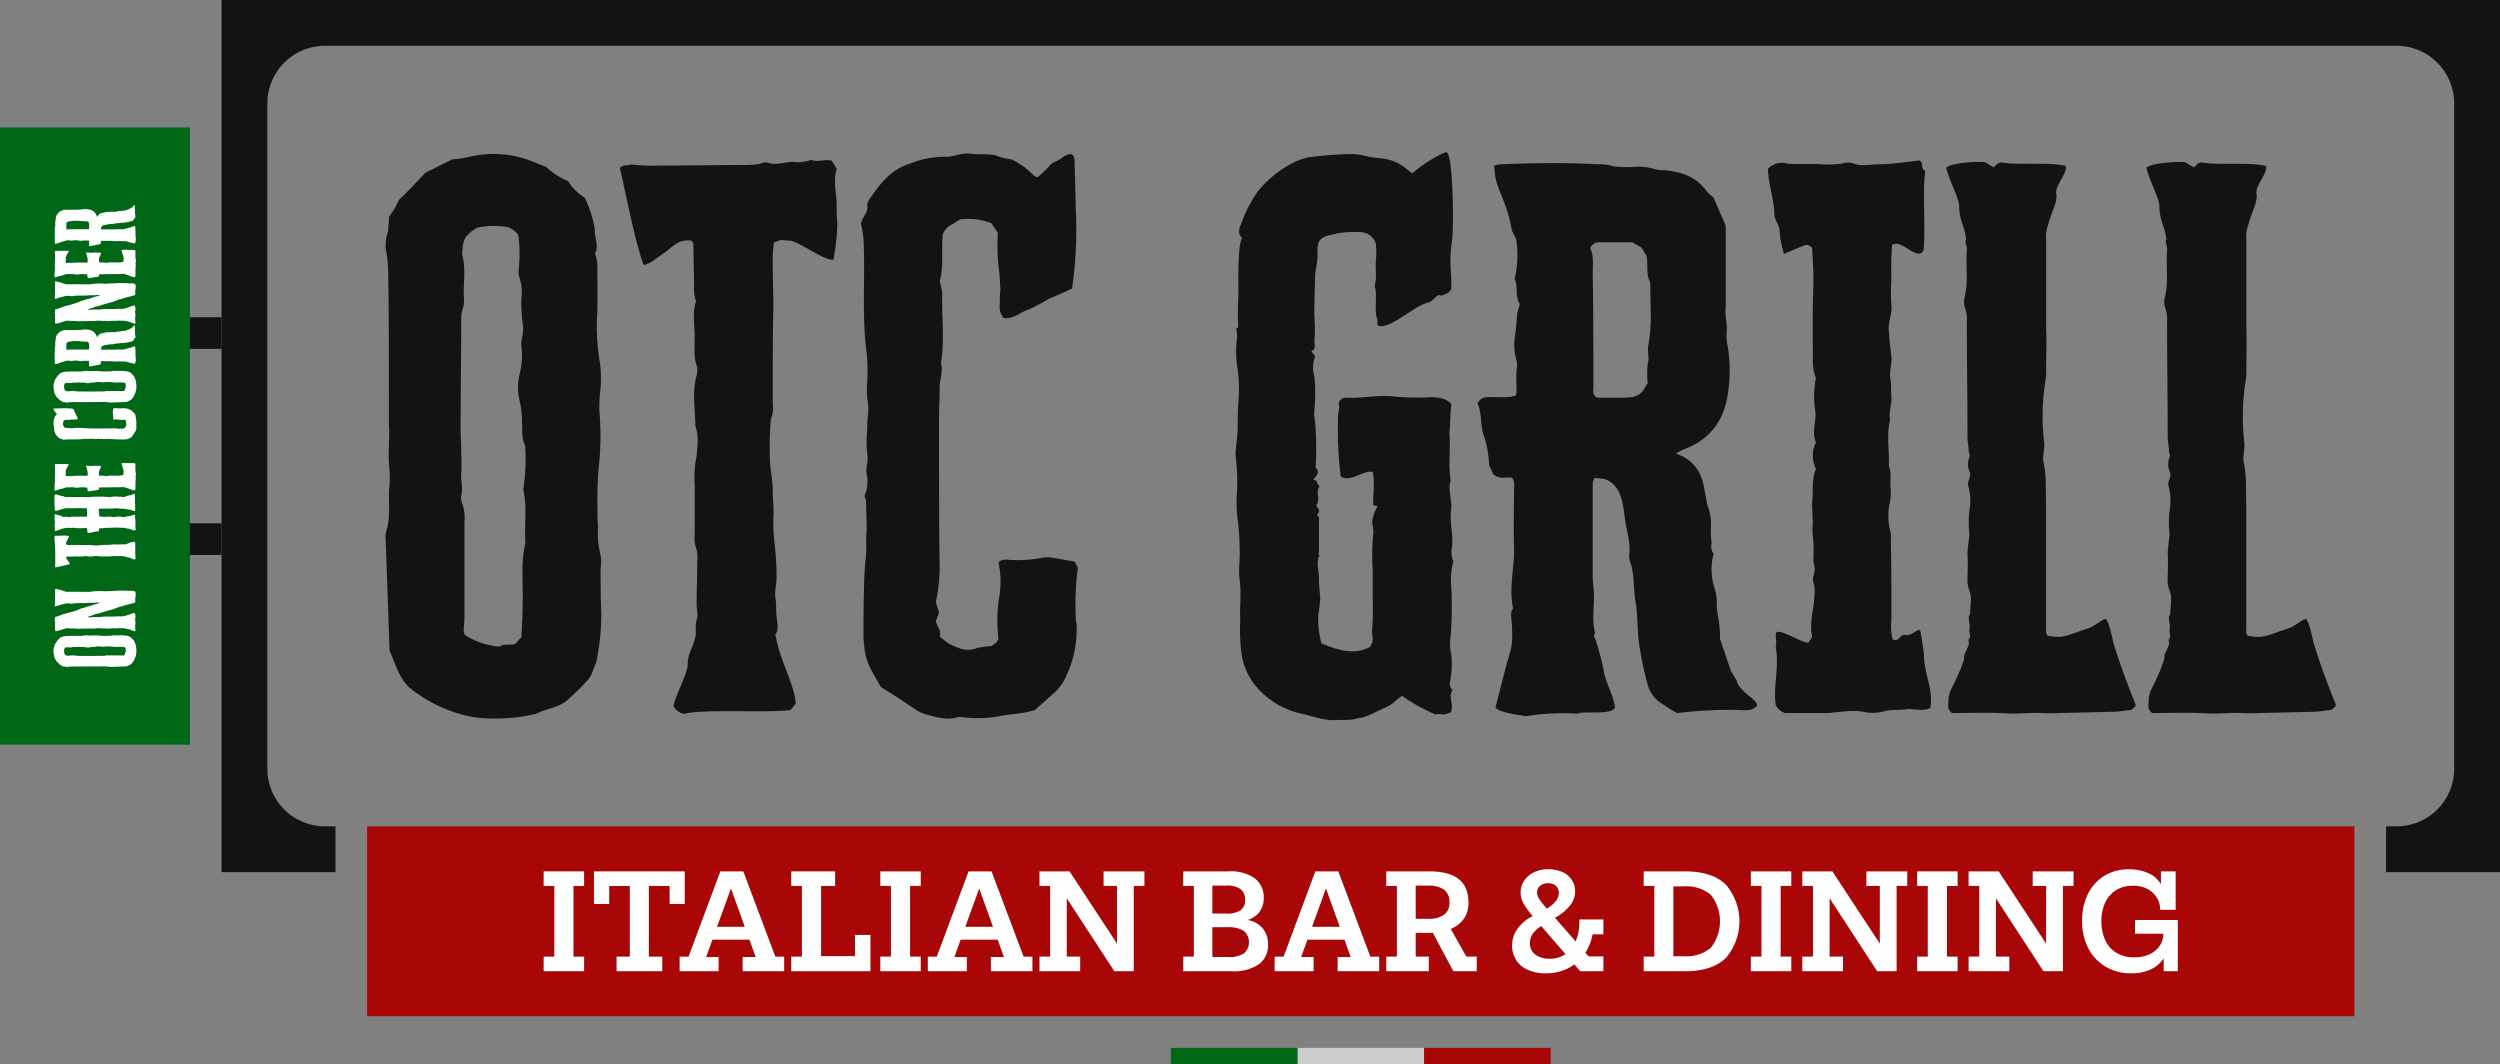 <svg xmlns="http://www.w3.org/2000/svg" id="Logo" width="422.945" height="180" viewBox="0 0 422.945 180"><rect x="0" y="0" width="422.945" height="180" fill="#808080" stroke="none"/><g id="Logo-2" data-name="Logo"><path id="Path_47" data-name="Path 47" d="M320.583,0H127.61V147.551h19.279V139.8h-1.777a9.751,9.751,0,0,1-9.751-9.751V17.5a9.751,9.751,0,0,1,9.751-9.751h350.46a9.751,9.751,0,0,1,9.751,9.751v112.55a9.751,9.751,0,0,1-9.751,9.751H493.8v7.748h19.279V0H320.586Z" transform="translate(-90.13)" fill="#131313"></path><path id="Path_48" data-name="Path 48" d="M252.95,93.246a8.759,8.759,0,0,0,2.814,2.814,18.87,18.87,0,0,1,1.73,5.41c-.109,1.407.758,2.705,0,4.112.649,1.407.326,2.814.432,4.221v4c0,1.407-.109,2.814-.109,4.221a38.391,38.391,0,0,0,.54,6.059,19.921,19.921,0,0,1,0,5.087,26.271,26.271,0,0,0-.109,2.922,47.63,47.63,0,0,1-.109,9.631,61.622,61.622,0,0,0-.217,6.385c0,1.19,0,2.379.109,3.68a14.507,14.507,0,0,0,.432,4.761,7.217,7.217,0,0,1,0,2.165c0,2.488,0,4.978.109,7.575a39.259,39.259,0,0,1-.866,8.441c-.326.54-.758,2.379-1.516,3.031a38.613,38.613,0,0,1-3.68,3.572c-1.516,1.081-3.354,1.19-4.978,2.056a30.754,30.754,0,0,1-9.954.649A23.912,23.912,0,0,1,226,178.848c-1.73-1.73-2.273-4-3.245-6.168l-.649-18.721a3.466,3.466,0,0,1,.109-1.516c.649-2.165.432-4.435.432-6.708a18.458,18.458,0,0,0,.109-3.463,24.646,24.646,0,0,1-.109-4c0-1.19.109-2.379,0-3.68v-3.572c0-7.249,0-14.392-.109-21.641,0-1.19-.109-2.382-.217-3.572a6.672,6.672,0,0,1,.217-4.112c-.109-.432.217-1.839.109-2.379a15.906,15.906,0,0,0,1.73-2.922c1.407-1.3,2.705-2.705,4.435-4.544l4.544-2.273a19.425,19.425,0,0,0,2.488-.326,17.622,17.622,0,0,1,11.255.758l2.165.866a11.964,11.964,0,0,0,3.68,2.379Zm-7.681,71.307c.109-3.354-.326-6.708.432-9.954a2.3,2.3,0,0,0,0-.866c-.109-2.814.326-5.519-.326-8.224,0-.217.109-.54.109-.866a33.769,33.769,0,0,0,.217-6.6c-.649-1.3-.432-2.6-.54-3.895a16,16,0,0,0-.432-3.895,9.226,9.226,0,0,1,0-4.221,12.436,12.436,0,0,0,.326-4.87c-.109-1.3.54-2.379.217-3.786a26.774,26.774,0,0,1-.217-4.221,8.024,8.024,0,0,0-.326-3.572,3.587,3.587,0,0,1-.109-1.516,26.521,26.521,0,0,0,0-5.087c0-.217-.109-.432-.109-.649a4.3,4.3,0,0,0-1.73-1.3,13.916,13.916,0,0,0-5.193.109,6.094,6.094,0,0,0-1.947,1.624c-.649,1.081-.432,1.947-.649,2.814.758,2.382.217,4.87.326,7.249A4.924,4.924,0,0,1,235.1,115a4.739,4.739,0,0,0-.217,1.73c0,6.059-.109,12.227-.109,18.286,0,1.3.109,2.6.109,3.895s.109,2.488,0,3.68c-.109,1.3.326,2.6,0,3.895a2.235,2.235,0,0,0,.109,1.19,6.769,6.769,0,0,1,.432,3.245v16.448c0,.975-.326,2.056.109,2.705a12.9,12.9,0,0,0,5.845,1.947c.649-.54,1.624-.217,2.6-.432l1.081-1.19c.109-2.165.217-4,.217-5.842Z" transform="translate(-156.851 -62.618)" fill="#131313"></path><path id="Path_49" data-name="Path 49" d="M393.728,93.628c-.649,2.056,0,4.112,0,6.168a28.256,28.256,0,0,0,.109,3.031,38.264,38.264,0,0,1-.649,6.168c-1.624.217-5.951-3.245-7.575-3.245-1.73,0-.758-.326-2.488.326a21.509,21.509,0,0,0-.217,3.786c0,2.379.109,4.652.109,7.034-.109,5.193-.109,10.28-.109,15.473,0,1.19.217,2.488-.326,3.572a59.023,59.023,0,0,0-.109,7.575c.109,1.516.432,2.922.432,4.435s.217,3.137.109,4.652a30.3,30.3,0,0,0,.217,4.435,50.748,50.748,0,0,1,.326,5.736c0,1.081-.326,2.273-.217,3.245.217,1.19.109,2.273.217,3.354.109.975.432,2.273-.217,3.031a30.282,30.282,0,0,0,1.407,4.87c.866,2.273,1.947,4.87,2.056,6.817l-.866,1.081c-3.895.54-14.5-.217-18.072.649a2.494,2.494,0,0,1-1.73-1.3c.217-1.624,2.273-5.3,2.382-6.926,0-2.056.866-2.814,1.3-4.761.217-.975-.109-1.947.217-2.922.326-.758,0-1.73,0-2.705,0-2.382.109-4.761.109-7.249a5.372,5.372,0,0,0-.326-2.6,5.252,5.252,0,0,1-.109-1.839v-8.547a17.424,17.424,0,0,1,0-2.382,15.658,15.658,0,0,1,.326-2.379c.109-1.73.432-3.354-.217-5.087,0-2.705-.54-5.41.109-8.115a5.648,5.648,0,0,0,.217-1.839c-.649-1.624-.432-3.354-.432-5.087,0-2.056-.432-4.112.217-6.059a7.116,7.116,0,0,1-.326-2.6c0-2.6-.109-4.652-.109-7.143-.326-.54-.217-.54-.758-.54a3.26,3.26,0,0,0-1.947.432c-1.19.758-1.407,1.081-2.488,1.839-.975.649-2.273,1.839-3.245,1.839-1.516-4.112-3.031-12.336-4-16.339.54-.758,1.407-.326,1.839-.649a28.469,28.469,0,0,0,2.922.217c6.059,0,10.82-.109,16.879-.109a13.2,13.2,0,0,0,2.056-.217c.432-.109.866-.326,1.19-.217,1.407.54,2.814,0,4.221-.109a6.66,6.66,0,0,0,3.245-.326c1.081.432,2.056-.109,3.463.109l.866,1.407Z" transform="translate(-252.181 -65.056)" fill="#131313"></path><path id="Path_50" data-name="Path 50" d="M519.4,114.037a23.444,23.444,0,0,1,.109-2.705c-.109-1.3-.109-2.6-.326-3.895a32.461,32.461,0,0,1-.109-5.627l-1.081-1.624a10.891,10.891,0,0,0-5.3-.649c-.432.217-.975.649-1.624.975a3.046,3.046,0,0,0-1.3,1.516c-.326,2.488.217,5.3-.54,8.007a12.518,12.518,0,0,1,.432,1.947c-.109,4,.432,7.9-.217,11.9.432,1.516-.326,2.922-.217,4.435,0,1.624-.109,3.245-.109,4.87v4.544c0,6.817,0,13.743.109,20.668a26.188,26.188,0,0,1-.649,5.842,17.537,17.537,0,0,0,.54,1.73,12.363,12.363,0,0,1-.54,1.516c.217.975.975,1.624.649,2.6a14.485,14.485,0,0,0,1.516,1.19c1.516.758,3.031,1.516,4.87.758a17.936,17.936,0,0,1,2.379-.326l.758-.54a6.055,6.055,0,0,0,.432-.649,25.431,25.431,0,0,1,.109-7.034,15.725,15.725,0,0,0-.109-5.951,1.82,1.82,0,0,1,1.407-.432,22.722,22.722,0,0,0,6.059-.326,4.631,4.631,0,0,1,1.73,0l3.68.649.54,1.081a47.574,47.574,0,0,0-.326,8.764.806.806,0,0,0,.109.54,18.669,18.669,0,0,1-1.947,9.413,8.1,8.1,0,0,1-2.056,2.6l-3.031,2.705c-1.947.649-4.112.649-6.168,1.081a20.417,20.417,0,0,1-6.277.109,2.1,2.1,0,0,0-.866.109c-1.73.432-3.463-.109-5.087-.54a5.714,5.714,0,0,1-1.839-.866c-1.947-1.3-3.895-2.6-5.845-3.789-.975-1.839-2.165-3.463-2.6-5.519a22.962,22.962,0,0,1-.326-2.705c0-3.031,0-6.059.109-9.09,0-1.3.109-2.705.217-4a20.831,20.831,0,0,0,.109-3.68c.217-2.273,0-4.438,0-6.6-.109-.326-.326-.649-.217-.866a5.841,5.841,0,0,0,.326-3.572c-.217-1.19.326-2.165.109-3.245a21.167,21.167,0,0,1,0-4.544c-.109-1.407.326-2.705.109-4.112a15.589,15.589,0,0,1-.109-3.895,31.72,31.72,0,0,0-.109-4.544c-.866-6.494-.217-12.985-.54-19.37a16.473,16.473,0,0,0-.432-2.6c.217-1.19,1.19-1.839,1.081-2.922a1.542,1.542,0,0,1,.326-1.19c1.73-2.6,3.68-5.087,6.817-6.059a16.2,16.2,0,0,1,5.951-1.19c1.407.109,2.705-.649,4.112-.54,1.3.217,3.137,0,4.544.326a8.268,8.268,0,0,0,2.6.649c3.137,1.516,3.572,2.922,4.435,3.031a15.512,15.512,0,0,0,2.056-1.947c.54-.649,1.3-.758,1.73-1.081.649-.432,2.379-1.839,2.488.217l.217,8.547a67.57,67.57,0,0,1-.649,13.094c-1.3.649-2.6,1.19-3.895,1.73a34.9,34.9,0,0,1-3.463,1.839c-1.3.326-2.6,1.73-4.221,1.407a2.845,2.845,0,0,1-.649-2.165Z" transform="translate(-350.256 -62.417)" fill="#131313"></path><path id="Path_51" data-name="Path 51" d="M725.428,143.249c-.109.326.217.649.432.975-.758.866.217,2.056-.54,3.137,0,.326.432.649.432.758.109.649-.326.758-.326.975a1.564,1.564,0,0,0,.326.217v6.059c0,.109-.109.109-.109.217.109.217.217.217.217.217-.649,1.3-.109,2.488-.109,3.789,0,1.19.109,2.273.217,3.463a24.787,24.787,0,0,1-.326,2.814,15.327,15.327,0,0,0,.54,4.87c2.6,1.081,5.3,2.056,8.115.649.866-.866.432-1.839.432-2.705a49.087,49.087,0,0,0,.109-5.627V158.3a40.355,40.355,0,0,1,.109-6.277c.109-.866-.432-1.73,0-2.705a4.063,4.063,0,0,1,.758-1.73,2.75,2.75,0,0,0-.758-.217c-.109-1.407.326-4.112-.109-5.627-1.73-.326-3.68,1.839-5.41.758a64.907,64.907,0,0,1-.432-10.28c0-.758.326-1.081.109-1.947-.109-.54.649-1.19,1.3-1.081,2.705.109,5.41-.54,8.007-.217a42,42,0,0,0,6.385.109,9.418,9.418,0,0,1,1.73.217,2.874,2.874,0,0,1,1.624.975c-.109,1.081-.217,2.379-.217,3.572,0,.432-.109.866-.109,1.19.217,2.705-.217,5.519.217,8.224-.54,1.081.217,3.463.109,4.544-.432,2.488.54,4.87,0,7.249a5.471,5.471,0,0,0,.326,1.839,12.235,12.235,0,0,0-.326,4.438,67.419,67.419,0,0,1-.109,8.115,8.171,8.171,0,0,0,.109,3.245,15.028,15.028,0,0,1-.217,4.435,1.538,1.538,0,0,0,.432,1.516c-.866,1.19.326,2.488-.326,3.786-1.839.649-.866.109-2.6.326a30.757,30.757,0,0,1-5.628-3.137c-1.3.866-1.407,1.407-3.245,2.165-1.516.649-2.705,1.516-4.329,1.624-1.081.432-2.379.217-4.112.326-1.73,0-4.112-.866-5.736-1.19a13.974,13.974,0,0,1-6.708-3.895,11.138,11.138,0,0,1-3.031-6.168,31.277,31.277,0,0,1-.217-5.519c-.109-2.273.217-4.652-.109-7.034-.217-1.73.109-3.572,0-5.41a36.286,36.286,0,0,0-.326-4.761,21.018,21.018,0,0,1-.109-4.544,37.219,37.219,0,0,0-.217-6.059,3.6,3.6,0,0,1,0-1.081l.326-3.137c0-1.624,0-3.137.109-4.761a26.3,26.3,0,0,0-.109-5.845,17.448,17.448,0,0,1-.109-5.3,6.144,6.144,0,0,0-.109-1.407c0-.326.217-.326.326-.326-.217-2.705.109-5.193,0-7.683,0-3.354.109-6.708.649-7.466-.975-.866-.326-1.947,0-2.814a21.893,21.893,0,0,1,2.6-4.978c1.947-2.488,5.41-5.193,8.656-5.842a63.243,63.243,0,0,1,6.385-.54c2.6-.109,2.814.432,5.41.649,3.354.326,4.221,1.516,5.736,2.6a23.763,23.763,0,0,1,4.87-3.245c.758-.326.975-.54,1.19,0,.866,1.839.975,12.768.649,14.715a21.253,21.253,0,0,0-.217,4.544c.109,2.165.109,1.19.109,3.463a1.506,1.506,0,0,1-.758.866c-.217,0-.866.432-.975.326-.649-.432-1.407,1.081-2.165,1.19-2.165.432-5.842,4-8.006,4-.975-.109-.432-.432-.649-1.3-.54-.975.109-4.544-.432-5.41.432-1.624.109-2.705.217-4.329a13.143,13.143,0,0,0,0-2.922,2.754,2.754,0,0,0-2.705-1.947,15.642,15.642,0,0,0-3.895.217c-.866.326-1.839.217-2.705.975-.758.758-.54,2.056-.54,3.031l-.432,3.031c0,1.624-.109,3.245-.109,4.978-.109,1.947.217,4,0,5.951-.109.649.432,1.516-.54,1.947l.649.866a5.4,5.4,0,0,0-.109,3.463,31.2,31.2,0,0,1,0,5.519,6.376,6.376,0,0,0,.109,2.056,57.078,57.078,0,0,1,.109,7.466c0,.109-.109.326,0,.326.758.866.109,1.407-.432,2.056l.649.217Z" transform="translate(-502.614 -61.897)" fill="#131313"></path><path id="Path_52" data-name="Path 52" d="M891.234,166a8.211,8.211,0,0,1,.326,2.273,9.225,9.225,0,0,0,.217,2.379,19.685,19.685,0,0,1,.326,3.789l1.839,5.41.975,1.624c.432,1.947,3.572,3.245,3.463,4.221a2.853,2.853,0,0,1-.649.54c-.649.432-2.488.217-3.137.217a73.654,73.654,0,0,0-9.739.54,16.222,16.222,0,0,1-2.273-1.407,5.541,5.541,0,0,1-2.814-3.786,50.041,50.041,0,0,1-1.19-5.519c-.54-2.705-.326-5.519-.758-8.115-.432-2.273-.109-4.652-.975-6.926a2.1,2.1,0,0,1-.109-.866c.326-2.273-.54-4.438-.758-6.6-.326-2.056-.432-4.761-2.705-6.059-.758-.54-1.73-.326-2.379-.54a4.455,4.455,0,0,0-.326.866v15.8c0,1.081.217,2.165.217,3.354,0,1.081-.109,2.165-.109,3.245a10.5,10.5,0,0,0,.217,2.705c.217.866-.432.432.109,1.3a42.188,42.188,0,0,1,1.407,5.3c.432,2.379,1.516,3.786,1.947,6.277-.54,1.407-5.3.54-6.385,1.081a38.085,38.085,0,0,0-8.764.432c-.649-.217-4.544-.54-5.087-1.516l1.839-7.143c.54-1.947,1.081-3.137.975-5.193a17.419,17.419,0,0,0-.109-2.379c0-.54-.217-1.19.109-1.73.109-.217.217-.432.109-.54-.649-3.463.326-6.817.217-10.28-.109-3.245,0-6.6,0-9.954a2.226,2.226,0,0,0-.326-1.624c-.866-.217-2.056.432-3.245-.649a7.5,7.5,0,0,0-.649-1.407,17.584,17.584,0,0,0-.975-5.3c-.54-1.73-.217-3.572-.975-5.193a1.739,1.739,0,0,1,1.516-1.081h2.488a8.819,8.819,0,0,0,2.379-.217,1.827,1.827,0,0,0,.217-.54c0-1.3-.109-2.6,0-3.895a3.553,3.553,0,0,0,0-1.516,9.474,9.474,0,0,1-.326-3.786c.217-1.407.326-2.814.432-4.221.109-.54.326-.975.432-1.624-.866-1.19-.217-2.814-.866-4.221a17.011,17.011,0,0,0,.326-6.168c0-.866-.758-1.516-.866-2.379-.866-4.761-2.488-6.385-2.814-9.3l-.109-1.3a3.842,3.842,0,0,1,1.081-.217c4.221-.217,12.118-.326,16.448,0a7.116,7.116,0,0,1,2.6.326,17.322,17.322,0,0,0,3.354.109,9.628,9.628,0,0,1,3.895.432,6.63,6.63,0,0,0,1.516.109c2.814.326,5.3,1.081,7.034,3.572a12.111,12.111,0,0,0,1.19,1.081l2.056,4.761v13.525a12.99,12.99,0,0,0,0,2.056,9.355,9.355,0,0,1,.109,3.031,9.42,9.42,0,0,0,.217,1.73,25.534,25.534,0,0,1,.109,7.575c-.54,4.652-2.814,8.115-7.357,9.848a9.7,9.7,0,0,0-1.516.758c3.137,1.081,4.435,3.354,4.87,6.277l.432,2.382a8.644,8.644,0,0,1,.649,3.245,16.222,16.222,0,0,0,.109,3.245,2.2,2.2,0,0,0,.326,1.839,10.1,10.1,0,0,0,.217,5.951Zm-11.361-38.091c.326-1.081-.109-2.165.109-3.245.649-3.245.326-6.6.326-9.954v-.54c-.649-1.19-.432-2.382-.54-3.572a2.992,2.992,0,0,0-.109-.975l-.866-1.407-1.516-.866h-5.41a1.669,1.669,0,0,0-1.73.975c.649,1.3.432,2.814.432,4.221.109,6.494.109,13.094.109,19.693a1.27,1.27,0,0,0,.649,1.407h3.463a17.415,17.415,0,0,0,2.379-.109,3.063,3.063,0,0,0,1.839-.975l.866-1.407A16.159,16.159,0,0,1,879.873,127.905Z" transform="translate(-601.116 -66.356)" fill="#131313"></path><path id="Path_53" data-name="Path 53" d="M1044.1,171.955c.109.217.649,3.895.649,4.112,0,2.922,1.19,4.87,1.19,7.792,0,.432-.109.758-.109,1.19-1.19.649-2.922.109-4,.217-1.19.217-2.379,0-3.68.326a7.735,7.735,0,0,1-3.137.217,10.9,10.9,0,0,0-3.245-.217l-3.245.326h-7.249a2.641,2.641,0,0,1-1.624-1.407c-.432-3.137.649-6.491,0-9.848.326-.649-.326-2.488.326-2.488,1.19-.109,4.112,1.839,5.193,1.839.326-.432.649-.758.649-1.19-.432-1.73.109-4,.326-5.736,0-1.081.326-2.056-.109-3.245-.217-.649.109-1.3.217-2.056.109-.54-.217-1.19-.217-1.73a32.338,32.338,0,0,0,0-3.245,14.162,14.162,0,0,1-.109-3.031c0-1.081-.109-2.273-.109-3.354.217-1.947-.109-3.895.649-5.842a4.93,4.93,0,0,1,0-4.438c-.758-1.839.109-3.572-.109-5.3a16.27,16.27,0,0,1,.109-5.627c-.758-1.73-.432-3.572-.54-5.41V118.4c0-1.947.109-3.895.109-5.842,0-1.73-.109-3.572-.217-5.3a1.1,1.1,0,0,0-1.407-.432l-3.354,1.407a18.232,18.232,0,0,1-.758-4.112c-.109-.866-.866-1.73-.866-2.6,0-2.379-1.081-5.3-1.081-7.683a3.247,3.247,0,0,1,3.354-.866c1.19.109,4.438,0,5.628.109a18.457,18.457,0,0,0,3.463-.109,3.6,3.6,0,0,1,1.839-.109c1.407.649,2.922.217,4.438.217,2.165,0,4.87-.432,6.926-.649.758.432.109,1.516.975,1.73-.54,3.463.109,10.171-.326,13.525-1.081,1.839-3.68-2.056-5.3-.975a51.941,51.941,0,0,0-.109,5.845,31.677,31.677,0,0,0,0,4.544c.109,1.516-.649,2.814-.432,4.221.109,1.407.217,2.814.432,4.221.109,1.19-.326,2.273-.217,3.572.217,1.081.109,2.165.217,3.245.109,1.3-.54,2.6-.217,3.895-.649,2.6-.109,5.193-.217,7.9.54,1.3.109,2.705.326,4.112a8.073,8.073,0,0,1-.217,2.273,10.685,10.685,0,0,0,.109,4.544,4.656,4.656,0,0,1,.109,1.73c.109,4.438.109,8.982.109,13.417a8.338,8.338,0,0,0,.217,3.245c1.407.432.975-.975,2.273-.758.758.217,2.056-1.19,2.379-.758Z" transform="translate(-719.251 -65.282)" fill="#131313"></path><path id="Path_54" data-name="Path 54" d="M1149.369,174.617c1.081,3.572,2.379,7.034,3.786,10.5,0,.109-.109.217-.109.326-.217.109-.432.432-.649.54-1.081.109-2.165.326-3.137.326l-9.2.217c-1.73.109-3.354-.109-5.087,0a34.794,34.794,0,0,1-4.761,0c-1.624-.109-6.6,0-8.115,0a1.469,1.469,0,0,1-.649-1.516c0-2.165.54-2.379,1.407-4.438a21.423,21.423,0,0,0,1.3-3.354c-.217-.866,1.19-2.165.649-3.031.649-.758.109-.975.217-1.839.217-.866-.432-1.839.109-2.6l.109-1.839a4.54,4.54,0,0,0-.326-2.379,4.737,4.737,0,0,1-.217-1.73c0-1.407.109-2.705,0-4,0-1.19.217-2.379.326-3.572a16.445,16.445,0,0,1,0-4A9.265,9.265,0,0,0,1124.8,148c-.109-.866.649-1.516.217-2.382a3.025,3.025,0,0,1,0-2.379,1.28,1.28,0,0,0-.109-.866c0-.866-.217-1.73-.217-2.705,0-6.494-.109-12.876-.109-19.37a5.765,5.765,0,0,0-.326-2.382,3.706,3.706,0,0,1-.109-1.516c.758-2.705.217-5.519.432-8.224.109-.758-.432-1.19-.109-1.839-.326-2.379-1.189-3.245-1.189-5.627,0-1.3-2.056-5.087-2.165-6.494.975-.758,5.193-1.081,6.6-.866l1.407.866.649-.649a4.275,4.275,0,0,1,.649-.217c2.382.54,8.656-.109,10.929.649.109,1.516-1.947,3.354-1.624,4.761.217,1.3-.866,3.031-1.407,5.193a5.76,5.76,0,0,0-.326,2.379v14.824c.109,2.6,0,5.087,0,7.575a6.638,6.638,0,0,1-.109,1.516,38.756,38.756,0,0,0-.217,10.6c.109,1.081-.326,2.273-.109,3.245.541,2.379.326,4.87.432,7.249v20.668c0,.54-.109.975.217,1.407a9.678,9.678,0,0,0,1.947.217c1.3,0,3.68-1.081,4.87-1.407,1.081-.326,2.379-1.516,3.031-1.624.54.217,1.19,3.463,1.3,4Z" transform="translate(-791.836 -65.889)" fill="#131313"></path><path id="Path_55" data-name="Path 55" d="M1264.679,174.617c1.081,3.572,2.379,7.034,3.786,10.5,0,.109-.109.217-.109.326-.217.109-.432.432-.649.54-1.081.109-2.165.326-3.137.326l-9.2.217c-1.73.109-3.354-.109-5.087,0a34.794,34.794,0,0,1-4.761,0c-1.624-.109-6.6,0-8.115,0a1.469,1.469,0,0,1-.649-1.516c0-2.165.541-2.379,1.407-4.438a21.423,21.423,0,0,0,1.3-3.354c-.217-.866,1.19-2.165.649-3.031.649-.758.109-.975.217-1.839.217-.866-.432-1.839.109-2.6l.109-1.839a4.538,4.538,0,0,0-.326-2.379,4.74,4.74,0,0,1-.217-1.73c0-1.407.109-2.705,0-4,0-1.19.217-2.379.326-3.572a16.451,16.451,0,0,1,0-4,9.264,9.264,0,0,0-.217-4.221c-.109-.866.649-1.516.217-2.382a3.026,3.026,0,0,1,0-2.379,1.279,1.279,0,0,0-.109-.866c0-.866-.217-1.73-.217-2.705,0-6.494-.109-12.876-.109-19.37a5.765,5.765,0,0,0-.326-2.382,3.7,3.7,0,0,1-.109-1.516c.758-2.705.217-5.519.432-8.224.109-.758-.432-1.19-.109-1.839-.326-2.379-1.19-3.245-1.19-5.627,0-1.3-2.056-5.087-2.165-6.494.975-.758,5.193-1.081,6.6-.866l1.407.866.649-.649a4.275,4.275,0,0,1,.649-.217c2.382.54,8.656-.109,10.929.649.109,1.516-1.947,3.354-1.624,4.761.217,1.3-.866,3.031-1.407,5.193a5.758,5.758,0,0,0-.326,2.379v14.824c.109,2.6,0,5.087,0,7.575a6.645,6.645,0,0,1-.109,1.516,38.756,38.756,0,0,0-.217,10.6c.109,1.081-.326,2.273-.109,3.245.54,2.379.326,4.87.432,7.249v20.668c0,.54-.109.975.217,1.407a9.68,9.68,0,0,0,1.947.217c1.3,0,3.68-1.081,4.87-1.407,1.081-.326,2.379-1.516,3.031-1.624.54.217,1.189,3.463,1.3,4Z" transform="translate(-873.279 -65.889)" fill="#131313"></path><rect id="Rectangle_59" data-name="Rectangle 59" width="32.123" height="336.198" transform="translate(398.311 139.803) rotate(90)" fill="#a90707"></rect><path id="Path_56" data-name="Path 56" d="M314.95,504.387h-1.8V501.92h6.843v2.467h-1.8v11.954h1.8v2.467H313.15v-2.467h1.8Z" transform="translate(-221.175 -354.501)" fill="#fff"></path><path id="Path_57" data-name="Path 57" d="M348.188,504.387H344.7v3.043H342.12v-5.51h15.355v5.51H354.92v-3.043h-3.51v11.954h2.267v2.467h-7.733v-2.467h2.244Z" transform="translate(-241.636 -354.501)" fill="#fff"></path><path id="Path_58" data-name="Path 58" d="M398.348,501.93h3.889l5.422,14.421h1.489v2.467h-7.023v-2.4h2.2l-1.046-2.934h-6.265l-1.066,2.934h2.112v2.4h-6.6v-2.467h1.51l5.378-14.421Zm-.555,9.375h4.688l-2.332-6.488Z" transform="translate(-276.484 -354.508)" fill="#fff"></path><path id="Path_59" data-name="Path 59" d="M457.56,504.387h-1.8V501.92h7.422v2.467h-2.376v11.866h5.733v-3.577h2.623v6.133h-13.4v-2.467h1.8V504.387Z" transform="translate(-321.899 -354.501)" fill="#fff"></path><path id="Path_60" data-name="Path 60" d="M508.86,504.387h-1.8V501.92H513.9v2.467h-1.8v11.954h1.8v2.467H507.06v-2.467h1.8Z" transform="translate(-358.132 -354.501)" fill="#fff"></path><path id="Path_61" data-name="Path 61" d="M541.338,501.93h3.889l5.422,14.421h1.489v2.467h-7.023v-2.4h2.2l-1.046-2.934H540l-1.066,2.934h2.112v2.4h-6.6v-2.467h1.51l5.378-14.421Zm-.555,9.375h4.688l-2.332-6.488Z" transform="translate(-377.477 -354.508)" fill="#fff"></path><path id="Path_62" data-name="Path 62" d="M614.7,518.808h-3.29l-8.045-12.333v9.866h2.267v2.467H598.75v-2.467h1.8V504.387h-1.8V501.92h5.09l8.021,12.221v-9.754h-2.267V501.92H616.5v2.467h-1.8Z" transform="translate(-422.891 -354.501)" fill="#fff"></path><path id="Path_63" data-name="Path 63" d="M683.32,504.387h-1.8V501.92h7.754a6.969,6.969,0,0,1,4.356,1.178,4,4,0,0,1,1.513,3.354,3.807,3.807,0,0,1-.7,2.3,3.868,3.868,0,0,1-2.032,1.389,4.3,4.3,0,0,1,2.567,1.422,4.117,4.117,0,0,1,.9,2.711,4.029,4.029,0,0,1-1.51,3.334,7.639,7.639,0,0,1-4.755,1.2h-8.089v-2.467h1.8V504.387Zm7.9,4.124a1.994,1.994,0,0,0,.767-1.745,2.256,2.256,0,0,0-.755-1.845,4,4,0,0,0-2.467-.6h-2.311v4.732h2.4a4.138,4.138,0,0,0,2.367-.543Zm.6,7.275a2.541,2.541,0,0,0-.065-3.821,4.963,4.963,0,0,0-2.723-.6h-2.579v5.043h2.643A4.629,4.629,0,0,0,691.818,515.786Z" transform="translate(-481.351 -354.501)" fill="#fff"></path><path id="Path_64" data-name="Path 64" d="M741.068,501.93h3.889l5.422,14.421h1.489v2.467h-7.023v-2.4h2.2L746,513.484h-6.265l-1.066,2.934h2.112v2.4h-6.6v-2.467h1.51l5.378-14.421Zm-.555,9.375H745.2l-2.332-6.488Z" transform="translate(-518.544 -354.508)" fill="#fff"></path><path id="Path_65" data-name="Path 65" d="M800.28,504.387h-1.8V501.92h7.31q6.6,0,6.6,5.222a4.642,4.642,0,0,1-.822,2.855,5.048,5.048,0,0,1-2.176,1.657l2.643,4.688h1.756v2.467h-3.956l-3.466-6.488h-2.911v4.021h2.223v2.467h-7.2v-2.467h1.8V504.387Zm7.977,4.878a2.469,2.469,0,0,0,.911-2.121,2.523,2.523,0,0,0-.922-2.156,4.769,4.769,0,0,0-2.787-.667h-2v5.622h2.112A4.46,4.46,0,0,0,808.258,509.266Z" transform="translate(-563.959 -354.501)" fill="#fff"></path><path id="Path_66" data-name="Path 66" d="M871.936,510.711a7.362,7.362,0,0,1,2.535-2.088,13.81,13.81,0,0,1-1.577-2.176,3.748,3.748,0,0,1-.467-1.8,3.559,3.559,0,0,1,.579-1.968,4.085,4.085,0,0,1,1.621-1.433,5.362,5.362,0,0,1,2.467-.535,5.671,5.671,0,0,1,2.479.5,3.7,3.7,0,0,1,1.545,1.354,3.556,3.556,0,0,1,.535,1.921,3.959,3.959,0,0,1-.743,2.2,8.326,8.326,0,0,1-2.679,2.223l3.51,4.021a8.688,8.688,0,0,0,.623-3.445V509.2h4.065v2.511h-1.821a8.948,8.948,0,0,1-1.222,3.11l.535.623h2.511v2.511h-3.912l-1-1.154a7.531,7.531,0,0,1-2.176,1.11,8.506,8.506,0,0,1-2.667.4,7.263,7.263,0,0,1-3.01-.579,4.343,4.343,0,0,1-2.676-4.156,4.639,4.639,0,0,1,.955-2.867Zm2.623.811A2.615,2.615,0,0,0,874,513.2a2.332,2.332,0,0,0,.9,1.933,3.822,3.822,0,0,0,2.432.711,4.652,4.652,0,0,0,2.687-.778l-4.112-4.755a5.432,5.432,0,0,0-1.354,1.21Zm1-5.81a16.85,16.85,0,0,0,1.289,1.645,5.139,5.139,0,0,0,1.621-1.378,2.245,2.245,0,0,0,.423-1.222,1.619,1.619,0,0,0-.488-1.234,1.852,1.852,0,0,0-1.31-.455,2.059,2.059,0,0,0-1.366.444,1.442,1.442,0,0,0-.523,1.154,1.954,1.954,0,0,0,.355,1.046Z" transform="translate(-615.172 -353.647)" fill="#fff"></path><path id="Path_67" data-name="Path 67" d="M948.56,504.387h-1.8V501.92h7q4.621,0,6.911,2.256a9.513,9.513,0,0,1,0,12.377q-2.291,2.256-6.911,2.256h-7v-2.467h1.8V504.387Zm9.554,10.468a7.248,7.248,0,0,0,0-8.976,6.459,6.459,0,0,0-4.511-1.422h-1.821v11.822H953.6a6.459,6.459,0,0,0,4.511-1.422Z" transform="translate(-668.687 -354.501)" fill="#fff"></path><path id="Path_68" data-name="Path 68" d="M1010.3,504.387h-1.8V501.92h6.843v2.467h-1.8v11.954h1.8v2.467H1008.5v-2.467h1.8Z" transform="translate(-712.294 -354.501)" fill="#fff"></path><path id="Path_69" data-name="Path 69" d="M1054.1,518.808h-3.289l-8.045-12.333v9.866h2.267v2.467h-6.887v-2.467h1.8V504.387h-1.8V501.92h5.09l8.021,12.221v-9.754h-2.267V501.92h6.911v2.467h-1.8v14.421Z" transform="translate(-733.235 -354.501)" fill="#fff"></path><path id="Path_70" data-name="Path 70" d="M1106.08,504.387h-1.8V501.92h6.844v2.467h-1.8v11.954h1.8v2.467h-6.844v-2.467h1.8Z" transform="translate(-779.942 -354.501)" fill="#fff"></path><path id="Path_71" data-name="Path 71" d="M1149.884,518.808h-3.29l-8.045-12.333v9.866h2.267v2.467h-6.887v-2.467h1.8V504.387h-1.8V501.92h5.09l8.021,12.221v-9.754h-2.267V501.92h6.911v2.467h-1.8v14.421Z" transform="translate(-800.884 -354.501)" fill="#fff"></path><path id="Path_72" data-name="Path 72" d="M1215.5,517.961h-2.4v-2.176a5.061,5.061,0,0,1-2.1,1.821,7.471,7.471,0,0,1-3.389.711,8.321,8.321,0,0,1-4.32-1.11,7.726,7.726,0,0,1-2.934-3.11,9.792,9.792,0,0,1-1.054-4.644,9.944,9.944,0,0,1,.978-4.544,7.44,7.44,0,0,1,2.767-3.078,7.74,7.74,0,0,1,4.168-1.11,7.828,7.828,0,0,1,3.31.667,4.445,4.445,0,0,1,2.112,1.868v-2.176h2.488v6.488H1212.5v-.176a3.594,3.594,0,0,0-.511-1.789,4.145,4.145,0,0,0-1.521-1.5,4.978,4.978,0,0,0-2.567-.6,5.28,5.28,0,0,0-2.867.755,4.879,4.879,0,0,0-1.833,2.1,7.3,7.3,0,0,0-.634,3.146,7.519,7.519,0,0,0,.643,3.2,4.884,4.884,0,0,0,1.889,2.144,5.694,5.694,0,0,0,3.043.767,5.968,5.968,0,0,0,2.544-.511,4.169,4.169,0,0,0,1.721-1.41,3.69,3.69,0,0,0,.643-2.077h-4.8V509.3h7.243v8.664Z" transform="translate(-847.054 -353.654)" fill="#fff"></path><rect id="Rectangle_60" data-name="Rectangle 60" width="21.414" height="2.72" transform="translate(219.504 177.28)" fill="#ccc"></rect><rect id="Rectangle_61" data-name="Rectangle 61" width="21.414" height="2.72" transform="translate(198.09 177.28)" fill="#006716"></rect><rect id="Rectangle_62" data-name="Rectangle 62" width="21.414" height="2.72" transform="translate(240.918 177.28)" fill="#a90707"></rect><rect id="Rectangle_63" data-name="Rectangle 63" width="32.126" height="104.423" transform="translate(0 21.564)" fill="#006716"></rect><path id="Path_73" data-name="Path 73" d="M31.484,366.756a1.3,1.3,0,0,0,.414-.414,2.827,2.827,0,0,1,.793-.256c.206.015.4-.112.605,0a1.717,1.717,0,0,1,.62-.065H34.5c.206,0,.414.015.62.015a5.357,5.357,0,0,0,.89-.079,3.019,3.019,0,0,1,.746,0,4.186,4.186,0,0,0,.429.015,7.112,7.112,0,0,1,1.413.015,8.935,8.935,0,0,0,.937.032c.176,0,.35,0,.54-.015a2.13,2.13,0,0,0,.7-.065,1.043,1.043,0,0,1,.317,0c.364,0,.731,0,1.113-.015a5.857,5.857,0,0,1,1.239.126c.079.047.35.112.444.223a6.119,6.119,0,0,1,.526.54,5.9,5.9,0,0,1,.3.731,4.522,4.522,0,0,1,.094,1.463,3.492,3.492,0,0,1-.764,1.7,2.7,2.7,0,0,1-.9.476l-2.749.094a.556.556,0,0,1-.223-.015,3.438,3.438,0,0,0-.984-.065,2.682,2.682,0,0,0-.508-.015,3.568,3.568,0,0,1-.587.015c-.176,0-.35-.015-.54,0h-.526c-1.063,0-2.112,0-3.178.015a5.265,5.265,0,0,0-.526.032,1,1,0,0,1-.605-.032c-.065.015-.27-.032-.35-.015a2.539,2.539,0,0,0-.429-.256c-.191-.206-.4-.4-.667-.652l-.335-.667a2.574,2.574,0,0,0-.047-.364A2.571,2.571,0,0,1,31,367.611l.126-.317a1.745,1.745,0,0,0,.35-.54Zm10.471,1.128a7.348,7.348,0,0,1-1.463-.065.362.362,0,0,0-.126,0,6.1,6.1,0,0,0-1.207.047c-.032,0-.079-.015-.126-.015a4.867,4.867,0,0,0-.969-.032,1.433,1.433,0,0,1-.573.079,2.241,2.241,0,0,0-.573.065,1.379,1.379,0,0,1-.62,0,1.782,1.782,0,0,0-.714-.047c-.191.015-.35-.079-.555-.032a4.268,4.268,0,0,1-.62.032,1.191,1.191,0,0,0-.526.047.523.523,0,0,1-.223.015,3.959,3.959,0,0,0-.746,0c-.032,0-.065.015-.094.015a.637.637,0,0,0-.191.256,2.087,2.087,0,0,0,.015.764.9.9,0,0,0,.238.285,1.068,1.068,0,0,0,.414.094,3.919,3.919,0,0,1,1.063-.047.733.733,0,0,1,.317.032.7.7,0,0,0,.256.032c.89,0,1.795.015,2.685.015.191,0,.382-.015.573-.015s.364-.015.54,0a3.389,3.389,0,0,1,.573,0,.35.35,0,0,0,.173-.015.993.993,0,0,1,.476-.065h2.414c.144,0,.3.047.4-.015a1.882,1.882,0,0,0,.285-.858c-.079-.094-.032-.238-.065-.382l-.176-.159c-.317-.015-.587-.032-.858-.032Z" transform="translate(-21.756 -258.448)" fill="#fff"></path><path id="Path_74" data-name="Path 74" d="M31.54,339.3c.065-.079.126-.094.176-.079l.825.176.4.159.508.144H34.78c.238,0,.476.015.731,0,.206,0,.429.032.652.015s.444-.015.667-.015a4.394,4.394,0,0,0,.652,0c.176-.032.35-.015.526-.065a2.273,2.273,0,0,1,.444-.032,6.753,6.753,0,0,1,.778-.032l.955.047a1.067,1.067,0,0,0,.223-.015,2.97,2.97,0,0,1,.508-.032c.476.015.937-.065,1.4-.065.238,0,.7-.015.922,0s.223,0,.429.015a4.4,4.4,0,0,0,.652.015h.335c.112.015.206.079.317.065.015-.015.032-.015.079-.015.047.176.238.3.126.523a1,1,0,0,1-.065.62c-.032.126.032.317.015.414v.27a.413.413,0,0,1-.317.206c-.493.126-.984.27-1.477.364-.112.032-.206.112-.317.144a4.967,4.967,0,0,0-.969.27,5.985,5.985,0,0,1-.652.255,6.7,6.7,0,0,1-.731.191c-.476.144-.969.285-1.445.444a8.105,8.105,0,0,1-.937.206l-.144.126c-.032-.065-.094.079-.126-.032l-.144.126c-.047-.065-.094.032-.144-.015l-.112.094a.869.869,0,0,0-.508.191.41.41,0,0,0,.35.032,11.281,11.281,0,0,1,1.477-.032c.223-.015.429-.032.652-.065a7.8,7.8,0,0,1,1.081-.015.954.954,0,0,0,.206-.015c.54.015,1.063-.015,1.6-.047a.315.315,0,0,1,.256.065,1.228,1.228,0,0,1,.476-.079l.446-.112,1.1-.4c.079.015.191-.032.256-.015.047,0,0,.047.065.079a1.487,1.487,0,0,1,.065.793c-.079.126-.015.223-.032.35a1.478,1.478,0,0,1,.032.684,2.665,2.665,0,0,0,.047,1c0,.079-.065.112-.126.159-.364-.015-.746-.3-1.128-.349a5.02,5.02,0,0,0-.984-.159,4.357,4.357,0,0,1-.62,0,.862.862,0,0,0-.35.032c-.159.047-.317-.032-.476-.015-.176.032-.382,0-.555.032a2.248,2.248,0,0,1-.793,0,1.393,1.393,0,0,0-.35,0c-.094.015-.778-.047-.875-.047a2.59,2.59,0,0,0-.605.065,9.358,9.358,0,0,1-.952-.015c-.54.015-1.081.015-1.636.047-.238.015-.493-.032-.746-.032-.3-.032-.62,0-.937-.032a2.557,2.557,0,0,0-.62-.015c-.079,0-.144.094-.206.047-.047.032-.176.126-.206.112-.206-.032-.27.094-.461.126a7.32,7.32,0,0,1-.825.206c-.079,0-.112-.079-.159-.126a1.794,1.794,0,0,1,.015-.652c-.094-.238-.015-.3-.015-.731-.159-.255.047-.54-.047-.793a.232.232,0,0,1,.176-.144,3.612,3.612,0,0,0,.587-.191c.206-.094.429-.112.62-.223a3.047,3.047,0,0,1,.523-.144c.414-.126.825-.206,1.239-.35a4.9,4.9,0,0,0,.684-.223c.206-.112.444-.176.652-.27a.257.257,0,0,1,.112-.047,1.333,1.333,0,0,0,.54-.159c.159-.065.89-.206,1.049-.285a2.773,2.773,0,0,1,.731-.238c.144-.032.256-.144.414-.065.032-.015.065-.047.032-.094a2.368,2.368,0,0,0,.35-.094,3.806,3.806,0,0,0-.955.015.581.581,0,0,1-.159.015c-.364-.047-1.3.047-1.683.047-.414,0-.843-.015-1.272.015a3.7,3.7,0,0,0-.62.065.873.873,0,0,1-.444-.015.581.581,0,0,0-.159-.015h-.526c-.176,0-.144.047-.317.094-.461.112-.573.126-.875.223-.573.191-.587.238-.731.112.079-.605.065-2.209.065-2.8Z" transform="translate(-22.241 -239.583)" fill="#fff"></path><path id="Path_75" data-name="Path 75" d="M31.574,308.47a2.92,2.92,0,0,0,.9,0c.144,0,.3,0,.444-.015a6.088,6.088,0,0,1,.9.094c.032.238-.476.872-.476,1.113s-.047.112.047.364a3.117,3.117,0,0,0,.555.032c.35,0,.684-.015,1.034-.015.764.015,1.51.015,2.273.015a1.159,1.159,0,0,1,.523.047,8.835,8.835,0,0,0,1.113.015c.223-.015.429-.065.652-.065s.461-.032.684-.015a4.431,4.431,0,0,0,.652-.032,7.332,7.332,0,0,1,.843-.047c.159,0,.335.047.476.032.176-.032.335-.015.493-.032s.335-.065.446.032a4.479,4.479,0,0,0,.714-.206,4.038,4.038,0,0,1,1-.3l.159.126c.079.573-.032,2.129.094,2.652a.367.367,0,0,1-.191.255c-.238-.032-.778-.335-1.016-.349-.3,0-.414-.126-.7-.191a4.214,4.214,0,0,1-.429-.032,1.121,1.121,0,0,0-.4,0c-.35,0-.7-.015-1.063-.015a.817.817,0,0,0-.382.047.762.762,0,0,1-.27.015H39.411a2.777,2.777,0,0,1-.35,0,2.513,2.513,0,0,1-.35-.047,1.686,1.686,0,0,0-.746.032,5.065,5.065,0,0,1-1.192-.015.9.9,0,0,0-.27-.032,1.987,1.987,0,0,1-.746.065,2.729,2.729,0,0,1-.89-.032,1.066,1.066,0,0,1-.382.047c-.382,0-.684.015-1.049.015-.079.047-.079.032-.079.112a.456.456,0,0,0,.065.285c.112.176.159.206.27.364.094.144.27.335.27.476-.605.223-1.812.444-2.4.587-.112-.079-.047-.206-.094-.27.015-.159.032-.285.032-.429,0-.89-.015-1.589-.015-2.479a1.8,1.8,0,0,0-.032-.3c-.015-.065-.047-.126-.032-.173a1.381,1.381,0,0,0-.015-.62.98.98,0,0,0-.047-.476c.065-.159-.015-.3.015-.508l.206-.126Z" transform="translate(-22.149 -217.858)" fill="#fff"></path><path id="Path_76" data-name="Path 76" d="M33.367,286.892c-.317,0-.112.065-.444.094l-.746.206a1.261,1.261,0,0,1-.7.126,18.156,18.156,0,0,1-.065-2.62l.126-.144c.382,0,.746.27,1.128.27.223,0,.476.191.7.191.667,0,1.333,0,2-.015.461,0,.9.015,1.351.015a4.309,4.309,0,0,0,1.113-.065,7.13,7.13,0,0,0,1-.015c.335.032.652-.032.984.032a3.306,3.306,0,0,0,.382,0l.35.047a1.218,1.218,0,0,0,.223-.015,6.932,6.932,0,0,1,1.286-.065c.144-.015.27.079.429.015.126-.065.256.047.382.047h.317l.587-.206c.079-.032.555-.112.62-.126.126-.032.444-.256.587-.176a8.946,8.946,0,0,1,.032,1.128,1.546,1.546,0,0,0,.047.605c-.047.223.032.922-.032,1.128-.079.126-.54-.126-.652-.144a5.6,5.6,0,0,0-.778-.126c-.223,0-.27-.094-.461-.094a5.194,5.194,0,0,1-1.113-.079.363.363,0,0,0-.126,0c-.144.094-.3-.047-.429.015a1.253,1.253,0,0,1-.493.047H39.006a.213.213,0,0,0-.112.223,2.44,2.44,0,0,0,.079.746.468.468,0,0,1-.032.191l.094.191c.4,0,.778.065,1.175.032a2.652,2.652,0,0,1,1.063.047c.159-.047.35.047.508-.047a3.712,3.712,0,0,1,1.333.065,2.134,2.134,0,0,1,.3-.065.763.763,0,0,0,.3-.112c.206.065.364-.032.573-.047.159-.015.493-.206.634-.206.112.047.094.493.126.555.079.476-.015,1.43.094,1.921l-.094.159a.9.9,0,0,1-.094.032c-.317.015-.858-.317-1.192-.317-.27,0-.317-.126-.587-.126-.317,0-.634-.015-.955-.015a1.954,1.954,0,0,0-.526-.015,4.287,4.287,0,0,1-.476,0,12.2,12.2,0,0,1-1.319.047c-.176,0-.317.079-.476.065a3.869,3.869,0,0,0-.414,0c-.112.065-.094.144-.094.223s.065.176-.032.27a4.6,4.6,0,0,1-.714.079,3.044,3.044,0,0,1-1.113.206c-.223-.223-.047-.508-.159-.764a1.258,1.258,0,0,0-.493-.047,7.327,7.327,0,0,1-.843.015,2.588,2.588,0,0,1-.778-.065c-.094-.032-.191.065-.3,0-.079-.047-.176.015-.256.032-.032.015-.176-.032-.191-.015a.445.445,0,0,1-.285-.015c-.144-.032-.238.047-.4.032-.238-.015-.364.112-.634.112-.094,0-.414.206-.508.206-.238.015-.429.191-.667.191a.435.435,0,0,1-.079-.094c-.015-.206-.065-.89-.047-1.081a1.292,1.292,0,0,0,.015-.652,9.058,9.058,0,0,1,0-.937c.112-.206.508.112.684.112.382-.015.508.27.9.27.112,0,.238-.047.364-.047.159,0,.317.112.476.079a9.987,9.987,0,0,1,1.51-.065c.4-.015.811,0,1.207,0h.3a1.952,1.952,0,0,0-.015-.955.7.7,0,0,0,0-.476c-.144,0-.3.015-.461,0-.032-.015-.079.015-.126.032a1.542,1.542,0,0,0-.476-.047,11.069,11.069,0,0,0-1.286.032c-.047.015-.126-.047-.112-.065-.015,0-.015-.015-.032-.015s-.032.015-.032.065c-.335-.015-.652-.015-.984-.015Z" transform="translate(-22.177 -200.92)" fill="#fff"></path><path id="Path_77" data-name="Path 77" d="M31.571,266.813a1.658,1.658,0,0,1,.27,0c.429.032,1.492-.047,1.938.015.079.285-.364.573-.382.872,0,.094-.126.176-.112.27a.454.454,0,0,0,.065.173,1.286,1.286,0,0,0-.047.652c.065.079.159.065.256.065a2.414,2.414,0,0,1,.684-.015h.047a17.5,17.5,0,0,1,2.223-.047,1.711,1.711,0,0,0,.493-.047,2.993,2.993,0,0,0-.015-.667l-.176-.714c0-.094-.176-.176-.112-.223.126-.112.573.032.684-.032s.223.079.35,0c.112.047.223-.015.335-.015a2.771,2.771,0,0,1,.35,0l.858.032c.047.015-.364.955-.364,1.016v.444a.441.441,0,0,0,.032.144c.414.094.858.015,1.333.112a1.9,1.9,0,0,1,.634-.079c.461,0,.922.015,1.383,0a.851.851,0,0,0,.4-.047,2.326,2.326,0,0,1,.364-.047,1.366,1.366,0,0,1,.015-.35,1.8,1.8,0,0,1,.032-.3c-.126-.429-.206-.793-.4-1.319.065-.094.508-.047.587-.094.35.032.7.032,1.063.032.176,0,.35,0,.526.015a.515.515,0,0,1,.144.065.782.782,0,0,1,.065.414,4.6,4.6,0,0,0,.065,1.239.8.8,0,0,1-.065.523c.015.159.065.27.065.4-.015.173-.112.35-.032.523a1.966,1.966,0,0,0-.032.523c-.015.144.032.793-.094.89-.065.047-.159,0-.238,0a3.479,3.479,0,0,1-.764-.255l-.446-.126a1.18,1.18,0,0,1-.3-.144c-.126-.047-.223.079-.35.015-.144-.079-.285.015-.429.015-1.16,0-2.32.015-3.48.032-.144.079-.015.256-.144.4-.238.032-.523.094-.825.126-.27.032-.555.112-.811.159a.587.587,0,0,1-.238-.206c-.032-.144.015-.3-.047-.444a5.4,5.4,0,0,0-1.795.032,2.866,2.866,0,0,0-.969-.094h-.444a2.546,2.546,0,0,1-.335,0,1.706,1.706,0,0,1-.35.112c-.159.015-.285.159-.443.159a3.446,3.446,0,0,0-.526.112c-.159.047-.461.206-.634.144-.015-.032-.047-.079-.032-.126a8.524,8.524,0,0,1,.079-1.272.321.321,0,0,0-.015-.206c-.065-.144.047-.3-.032-.429a16.354,16.354,0,0,0,.047-1.971.759.759,0,0,0-.065-.3.334.334,0,0,1,.159-.144Z" transform="translate(-22.176 -188.304)" fill="#fff"></path><path id="Path_78" data-name="Path 78" d="M34.559,236.991a3.715,3.715,0,0,1-.4-.015c-.191.015-.382.015-.573.047a4.842,4.842,0,0,1-.825.015l-.238.159a1.579,1.579,0,0,0-.094.778c.032.065.094.144.144.238a.443.443,0,0,0,.223.191,7.428,7.428,0,0,1,1.175.079,1.99,1.99,0,0,1,.285-.065,12.4,12.4,0,0,1,1.748.032c.223-.065.429.047.652.032s.476.015.714.015h.667c1,0,2.018,0,3.034-.015a3.956,3.956,0,0,1,.858.094c.094-.032.191-.047.256-.079a1.89,1.89,0,0,1,.223.079c.144-.032.238-.144.382-.094a2.341,2.341,0,0,0,.176-.223.806.806,0,0,0,.112-.714,2.377,2.377,0,0,1-.047-.35l-.079-.112c-.032-.032-.079-.047-.094-.065a3.809,3.809,0,0,1-1.034-.015,2.294,2.294,0,0,0-.872.015.265.265,0,0,1-.065-.206,3.486,3.486,0,0,0-.047-.89.747.747,0,0,1,0-.256l.094-.54.159-.079a6.985,6.985,0,0,0,1.286.047c.032,0,.065,0,.079-.015a2.749,2.749,0,0,1,1.383.285,1.21,1.21,0,0,1,.382.3l.4.443a8.94,8.94,0,0,1,.159.9,2.951,2.951,0,0,1,.015.922.332.332,0,0,0,.015.126,1.463,1.463,0,0,1-.079.746.842.842,0,0,1-.126.27c-.191.285-.382.573-.555.858a3.146,3.146,0,0,1-.811.382,3.648,3.648,0,0,1-.4.047c-.444,0-.89,0-1.333-.015-.191,0-.4-.015-.587-.032a3.022,3.022,0,0,0-.54-.015c-.335-.032-.652,0-.969,0-.047.015-.094.047-.126.032a.856.856,0,0,0-.526-.047c-.176.032-.317-.047-.476-.015a3.162,3.162,0,0,1-.667,0c-.206.015-.4-.047-.605-.015a2.338,2.338,0,0,1-.573.015,5.042,5.042,0,0,0-.667.015c-.952.126-1.906.032-2.843.079a2.193,2.193,0,0,0-.382.065c-.173-.032-.27-.173-.429-.159a.235.235,0,0,1-.176-.047,1.962,1.962,0,0,1-.89-1,2.433,2.433,0,0,1-.176-.872c.015-.206-.094-.4-.079-.605.032-.191,0-.461.047-.667a1.229,1.229,0,0,0,.094-.382c.223-.461.429-.523.446-.652a2.2,2.2,0,0,0-.285-.3c-.094-.079-.112-.191-.159-.256-.065-.094-.27-.35.032-.364l1.254-.032a9.972,9.972,0,0,1,1.921.094c.094.191.176.382.256.573a5.564,5.564,0,0,1,.27.508c.047.191.256.382.206.62a.42.42,0,0,1-.317.094Z" transform="translate(-21.75 -166.014)" fill="#fff"></path><path id="Path_79" data-name="Path 79" d="M31.484,214.456a1.3,1.3,0,0,0,.414-.414,2.827,2.827,0,0,1,.793-.256c.206.015.4-.112.605,0a1.718,1.718,0,0,1,.62-.065H34.5c.206,0,.414.015.62.015a5.358,5.358,0,0,0,.89-.079,3.018,3.018,0,0,1,.746,0,4.181,4.181,0,0,0,.429.015,7.108,7.108,0,0,1,1.413.015,8.94,8.94,0,0,0,.937.032c.176,0,.35,0,.54-.015a2.13,2.13,0,0,0,.7-.065,1.043,1.043,0,0,1,.317,0c.364,0,.731,0,1.113-.015a5.86,5.86,0,0,1,1.239.126c.079.047.35.112.444.223a6.116,6.116,0,0,1,.526.54,5.893,5.893,0,0,1,.3.731,4.522,4.522,0,0,1,.094,1.463,3.492,3.492,0,0,1-.764,1.7,2.7,2.7,0,0,1-.9.476l-2.749.094a.556.556,0,0,1-.223-.015,3.438,3.438,0,0,0-.984-.065,2.681,2.681,0,0,0-.508-.015,3.57,3.57,0,0,1-.587.015c-.176,0-.35-.015-.54,0h-.526c-1.063,0-2.112,0-3.178.015a5.261,5.261,0,0,0-.526.032,1,1,0,0,1-.605-.032c-.065.015-.27-.032-.35-.015a2.541,2.541,0,0,0-.429-.256c-.191-.206-.4-.4-.667-.652l-.335-.667a2.575,2.575,0,0,0-.047-.364A2.571,2.571,0,0,1,31,215.311l.126-.317a1.746,1.746,0,0,0,.35-.54Zm10.471,1.128a7.348,7.348,0,0,1-1.463-.065.362.362,0,0,0-.126,0,6.1,6.1,0,0,0-1.207.047c-.032,0-.079-.015-.126-.015a4.867,4.867,0,0,0-.969-.032,1.433,1.433,0,0,1-.573.079,2.241,2.241,0,0,0-.573.065,1.379,1.379,0,0,1-.62,0,1.782,1.782,0,0,0-.714-.047c-.191.015-.35-.079-.555-.032a4.27,4.27,0,0,1-.62.032,1.191,1.191,0,0,0-.526.047.523.523,0,0,1-.223.015,3.957,3.957,0,0,0-.746,0c-.032,0-.065.015-.094.015a.637.637,0,0,0-.191.256,2.087,2.087,0,0,0,.015.764.9.9,0,0,0,.238.285,1.068,1.068,0,0,0,.414.094,3.917,3.917,0,0,1,1.063-.047.733.733,0,0,1,.317.032.7.7,0,0,0,.256.032c.89,0,1.795.015,2.685.015.191,0,.382-.015.573-.015s.364-.015.54,0a3.389,3.389,0,0,1,.573,0,.35.35,0,0,0,.173-.015.992.992,0,0,1,.476-.065h2.414c.144,0,.3.047.4-.015a1.882,1.882,0,0,0,.285-.858c-.079-.094-.032-.238-.065-.382l-.176-.159c-.317-.015-.587-.032-.858-.032Z" transform="translate(-21.756 -150.88)" fill="#fff"></path><path id="Path_80" data-name="Path 80" d="M42.078,188.518a1.2,1.2,0,0,1,.335-.047,1.336,1.336,0,0,0,.35-.032,2.858,2.858,0,0,1,.555-.047l.793-.27.238-.144c.285-.065.476-.523.62-.508a.434.434,0,0,1,.079.094c.065.094.032.364.032.461a10.642,10.642,0,0,0,.079,1.43,2.552,2.552,0,0,1-.206.335.816.816,0,0,1-.555.414,8,8,0,0,1-.811.176c-.4.079-.811.047-1.192.112a5.466,5.466,0,0,0-1.016.144.332.332,0,0,1-.126.015,3.942,3.942,0,0,0-.969.112c-.3.047-.7.065-.89.4-.079.112-.047.256-.079.35a.7.7,0,0,0,.126.047h2.32c.159,0,.317-.032.493-.032.159,0,.317.015.476.015a1.517,1.517,0,0,0,.4-.032c.126-.032.065.065.191-.015a6.179,6.179,0,0,1,.778-.206c.35-.065.555-.223.922-.285.206.079.079.778.159.937a5.5,5.5,0,0,0,.065,1.286c-.032.094-.079.667-.223.746l-1.049-.27a2.123,2.123,0,0,0-.764-.144,2.784,2.784,0,0,0-.35.015c-.079,0-.176.032-.256-.015-.032-.015-.065-.032-.079-.015a9.6,9.6,0,0,1-1.51-.032c-.476.015-.969,0-1.463,0a.335.335,0,0,0-.238.047c-.032.126.065.3-.094.476a1.05,1.05,0,0,0-.206.094,2.588,2.588,0,0,0-.778.144,5.758,5.758,0,0,0-.764.144.251.251,0,0,1-.159-.223v-.364a1.283,1.283,0,0,0-.032-.35.34.34,0,0,0-.079-.032c-.191,0-.382.015-.573,0a.569.569,0,0,0-.223,0,1.389,1.389,0,0,1-.555.047c-.206-.032-.414-.047-.62-.065-.079-.015-.144-.047-.238-.065-.176.126-.414.032-.62.126a2.478,2.478,0,0,0-.9-.047c-.126,0-.223.112-.35.126-.7.126-.937.364-1.366.414L31.56,194a.609.609,0,0,1-.032-.159c-.032-.62-.047-1.78,0-2.414a1.066,1.066,0,0,1,.047-.382,2.521,2.521,0,0,0,.015-.493,1.42,1.42,0,0,1,.065-.573,1.069,1.069,0,0,0,.015-.223,1.328,1.328,0,0,1,.523-1.034,1.588,1.588,0,0,0,.159-.176l.7-.3h1.985a2.079,2.079,0,0,0,.3,0,1.312,1.312,0,0,1,.444-.015,1.269,1.269,0,0,0,.256-.032,3.634,3.634,0,0,1,1.113-.015,1.626,1.626,0,0,1,1.445,1.081,1.416,1.416,0,0,0,.112.223,1.032,1.032,0,0,1,.922-.714l.35-.065a1.248,1.248,0,0,1,.476-.094,2.344,2.344,0,0,0,.476-.015.337.337,0,0,0,.27-.047,1.465,1.465,0,0,0,.872-.032Zm-5.592,1.668c-.159-.047-.317.015-.476-.015a7.571,7.571,0,0,0-1.463-.047h-.079a1.2,1.2,0,0,1-.523.079.49.49,0,0,0-.144.015l-.206.126-.126.223v.793a.249.249,0,0,0,.144.256,1.38,1.38,0,0,1,.62-.065c.955-.015,1.924-.015,2.89-.015a.186.186,0,0,0,.206-.094v-.508a2.783,2.783,0,0,0-.015-.35.446.446,0,0,0-.144-.27l-.206-.126a2.334,2.334,0,0,1-.476,0Z" transform="translate(-22.247 -132.407)" fill="#fff"></path><path id="Path_81" data-name="Path 81" d="M31.54,162.167c.065-.079.126-.094.176-.079l.825.176.4.159.508.144H34.78c.238,0,.476.015.731,0,.206,0,.429.032.652.015s.444-.015.667-.015a4.39,4.39,0,0,0,.652,0c.176-.032.35-.015.526-.065a2.272,2.272,0,0,1,.444-.032,6.757,6.757,0,0,1,.778-.032l.955.047a1.068,1.068,0,0,0,.223-.015,2.972,2.972,0,0,1,.508-.032c.476.015.937-.065,1.4-.065.238,0,.7-.015.922,0s.223,0,.429.015a4.4,4.4,0,0,0,.652.015h.335c.112.015.206.079.317.065.015-.015.032-.015.079-.015.047.176.238.3.126.526a1.006,1.006,0,0,1-.065.62c-.032.126.032.317.015.414v.27a.414.414,0,0,1-.317.206c-.493.126-.984.27-1.477.364-.112.032-.206.112-.317.144a4.969,4.969,0,0,0-.969.27,5.985,5.985,0,0,1-.652.256,6.706,6.706,0,0,1-.731.191c-.476.144-.969.285-1.445.444a8.108,8.108,0,0,1-.937.206l-.144.126c-.032-.065-.094.079-.126-.032l-.144.126c-.047-.065-.094.032-.144-.015l-.112.094a.869.869,0,0,0-.508.191.41.41,0,0,0,.35.032,11.279,11.279,0,0,1,1.477-.032c.223-.015.429-.032.652-.065a7.8,7.8,0,0,1,1.081-.015.955.955,0,0,0,.206-.015c.54.015,1.063-.015,1.6-.047a.315.315,0,0,1,.256.065,1.228,1.228,0,0,1,.476-.079l.446-.112,1.1-.4c.079.015.191-.032.256-.015.047,0,0,.047.065.079a1.488,1.488,0,0,1,.065.793c-.079.126-.015.223-.032.35a1.478,1.478,0,0,1,.032.684,2.665,2.665,0,0,0,.047,1c0,.079-.065.112-.126.159-.364-.015-.746-.3-1.128-.35a5.019,5.019,0,0,0-.984-.159,4.362,4.362,0,0,1-.62,0,.862.862,0,0,0-.35.032c-.159.047-.317-.032-.476-.015-.176.032-.382,0-.555.032a2.248,2.248,0,0,1-.793,0,1.391,1.391,0,0,0-.35,0c-.094.015-.778-.047-.875-.047a2.59,2.59,0,0,0-.605.065,9.354,9.354,0,0,1-.952-.015c-.54.015-1.081.015-1.636.047-.238.015-.493-.032-.746-.032-.3-.032-.62,0-.937-.032a2.557,2.557,0,0,0-.62-.015c-.079,0-.144.094-.206.047-.047.032-.176.126-.206.112-.206-.032-.27.094-.461.126a7.32,7.32,0,0,1-.825.206c-.079,0-.112-.079-.159-.126a1.794,1.794,0,0,1,.015-.652c-.094-.238-.015-.3-.015-.731-.159-.256.047-.54-.047-.793a.232.232,0,0,1,.176-.144,3.613,3.613,0,0,0,.587-.191c.206-.094.429-.112.62-.223a3.048,3.048,0,0,1,.523-.144c.414-.126.825-.206,1.239-.35a4.9,4.9,0,0,0,.684-.223c.206-.112.444-.176.652-.27a.257.257,0,0,1,.112-.047,1.333,1.333,0,0,0,.54-.159c.159-.065.89-.206,1.049-.285a2.773,2.773,0,0,1,.731-.238c.144-.032.256-.144.414-.065.032-.015.065-.047.032-.094a2.364,2.364,0,0,0,.35-.094,3.807,3.807,0,0,0-.955.015.581.581,0,0,1-.159.015c-.364-.047-1.3.047-1.683.047-.414,0-.843-.015-1.272.015a3.7,3.7,0,0,0-.62.065.873.873,0,0,1-.444-.015.581.581,0,0,0-.159-.015h-.526c-.176,0-.144.047-.317.094-.461.112-.573.126-.875.223-.573.191-.587.238-.731.112.079-.605.065-2.209.065-2.8Z" transform="translate(-22.241 -114.478)" fill="#fff"></path><path id="Path_82" data-name="Path 82" d="M31.571,144a1.656,1.656,0,0,1,.27,0c.429.032,1.492-.047,1.938.015.079.285-.364.573-.382.875,0,.094-.126.173-.112.27a.483.483,0,0,0,.065.176,1.286,1.286,0,0,0-.047.652c.065.079.159.065.256.065a2.415,2.415,0,0,1,.684-.015h.047a17.5,17.5,0,0,1,2.223-.047,1.708,1.708,0,0,0,.493-.047,2.992,2.992,0,0,0-.015-.667l-.176-.714c0-.094-.176-.176-.112-.223.126-.112.573.032.684-.032s.223.079.35,0c.112.047.223-.015.335-.015a2.777,2.777,0,0,1,.35,0l.858.032c.047.015-.364.952-.364,1.016v.443a.441.441,0,0,0,.032.144c.414.094.858.015,1.333.112a1.905,1.905,0,0,1,.634-.079c.461,0,.922.015,1.383,0a.851.851,0,0,0,.4-.047,2.322,2.322,0,0,1,.364-.047,1.366,1.366,0,0,1,.015-.35,1.8,1.8,0,0,1,.032-.3c-.126-.429-.206-.793-.4-1.319.065-.094.508-.047.587-.094.35.032.7.032,1.063.032.176,0,.35,0,.526.015a.515.515,0,0,1,.144.065.782.782,0,0,1,.065.414,4.6,4.6,0,0,0,.065,1.239.8.8,0,0,1-.065.523c.015.159.065.27.065.4-.015.176-.112.35-.032.526a1.98,1.98,0,0,0-.032.526c-.015.144.032.793-.094.89-.065.047-.159,0-.238,0A3.482,3.482,0,0,1,44,148.17l-.446-.126a1.18,1.18,0,0,1-.3-.144c-.126-.047-.223.079-.35.015-.144-.079-.285.015-.429.015-1.16,0-2.32.015-3.48.032-.144.079-.015.256-.144.4-.238.032-.523.094-.825.126-.27.032-.555.112-.811.159a.587.587,0,0,1-.238-.206c-.032-.144.015-.3-.047-.443a5.4,5.4,0,0,0-1.795.032,2.866,2.866,0,0,0-.969-.094h-.444a2.543,2.543,0,0,1-.335,0,1.706,1.706,0,0,1-.35.112c-.159.015-.285.159-.443.159a3.448,3.448,0,0,0-.526.112c-.159.047-.461.206-.634.144-.015-.032-.047-.079-.032-.126a8.524,8.524,0,0,1,.079-1.272.321.321,0,0,0-.015-.206c-.065-.144.047-.3-.032-.429a16.354,16.354,0,0,0,.047-1.971.759.759,0,0,0-.065-.3.334.334,0,0,1,.159-.144Z" transform="translate(-22.176 -101.565)" fill="#fff"></path><path id="Path_83" data-name="Path 83" d="M42.078,119.238a1.2,1.2,0,0,1,.335-.047,1.336,1.336,0,0,0,.35-.032,2.858,2.858,0,0,1,.555-.047l.793-.27.238-.144c.285-.065.476-.523.62-.508a.435.435,0,0,1,.079.094c.065.094.032.364.032.461a10.642,10.642,0,0,0,.079,1.43,2.551,2.551,0,0,1-.206.335.816.816,0,0,1-.555.414,8,8,0,0,1-.811.176c-.4.079-.811.047-1.192.112a5.466,5.466,0,0,0-1.016.144.332.332,0,0,1-.126.015,3.942,3.942,0,0,0-.969.112c-.3.047-.7.065-.89.4-.079.112-.047.256-.079.35a.694.694,0,0,0,.126.047h2.32c.159,0,.317-.032.493-.032.159,0,.317.015.476.015a1.517,1.517,0,0,0,.4-.032c.126-.032.065.065.191-.015A6.18,6.18,0,0,1,44.1,122c.35-.065.555-.223.922-.285.206.079.079.778.159.937a5.5,5.5,0,0,0,.065,1.286c-.032.094-.079.667-.223.746l-1.049-.27a2.123,2.123,0,0,0-.764-.144,2.783,2.783,0,0,0-.35.015c-.079,0-.176.032-.256-.015-.032-.015-.065-.032-.079-.015a9.6,9.6,0,0,1-1.51-.032c-.476.015-.969,0-1.463,0a.335.335,0,0,0-.238.047c-.032.126.065.3-.094.476a1.049,1.049,0,0,0-.206.094,2.588,2.588,0,0,0-.778.144,5.754,5.754,0,0,0-.764.144.251.251,0,0,1-.159-.223v-.364a1.283,1.283,0,0,0-.032-.35.34.34,0,0,0-.079-.032c-.191,0-.382.015-.573,0a.569.569,0,0,0-.223,0,1.389,1.389,0,0,1-.555.047c-.206-.032-.414-.047-.62-.065-.079-.015-.144-.047-.238-.065-.176.126-.414.032-.62.126a2.478,2.478,0,0,0-.9-.047c-.126,0-.223.112-.35.126-.7.126-.937.364-1.366.414l-.191.015a.61.61,0,0,1-.032-.159c-.032-.62-.047-1.78,0-2.414a1.066,1.066,0,0,1,.047-.382,2.521,2.521,0,0,0,.015-.493,1.42,1.42,0,0,1,.065-.573,1.069,1.069,0,0,0,.015-.223,1.328,1.328,0,0,1,.523-1.034,1.589,1.589,0,0,0,.159-.176l.7-.3h1.985a2.079,2.079,0,0,0,.3,0,1.312,1.312,0,0,1,.444-.015,1.268,1.268,0,0,0,.256-.032,3.634,3.634,0,0,1,1.113-.015,1.626,1.626,0,0,1,1.445,1.081,1.416,1.416,0,0,0,.112.223,1.032,1.032,0,0,1,.922-.714l.35-.065a1.248,1.248,0,0,1,.476-.094,2.345,2.345,0,0,0,.476-.015.337.337,0,0,0,.27-.047,1.465,1.465,0,0,0,.872-.032ZM36.486,120.9c-.159-.047-.317.015-.476-.015a7.572,7.572,0,0,0-1.463-.047h-.079a1.2,1.2,0,0,1-.523.079.49.49,0,0,0-.144.015l-.206.126-.126.223v.793a.249.249,0,0,0,.144.256,1.38,1.38,0,0,1,.62-.065c.955-.015,1.924-.015,2.89-.015a.186.186,0,0,0,.206-.094v-.508a2.783,2.783,0,0,0-.015-.35.446.446,0,0,0-.144-.27l-.206-.126a2.335,2.335,0,0,1-.476,0Z" transform="translate(-22.247 -83.476)" fill="#fff"></path><rect id="Rectangle_64" data-name="Rectangle 64" width="5.354" height="5.354" transform="translate(32.126 53.667)" fill="#131313"></rect><rect id="Rectangle_65" data-name="Rectangle 65" width="5.354" height="5.354" transform="translate(32.126 88.53)" fill="#131313"></rect></g></svg>